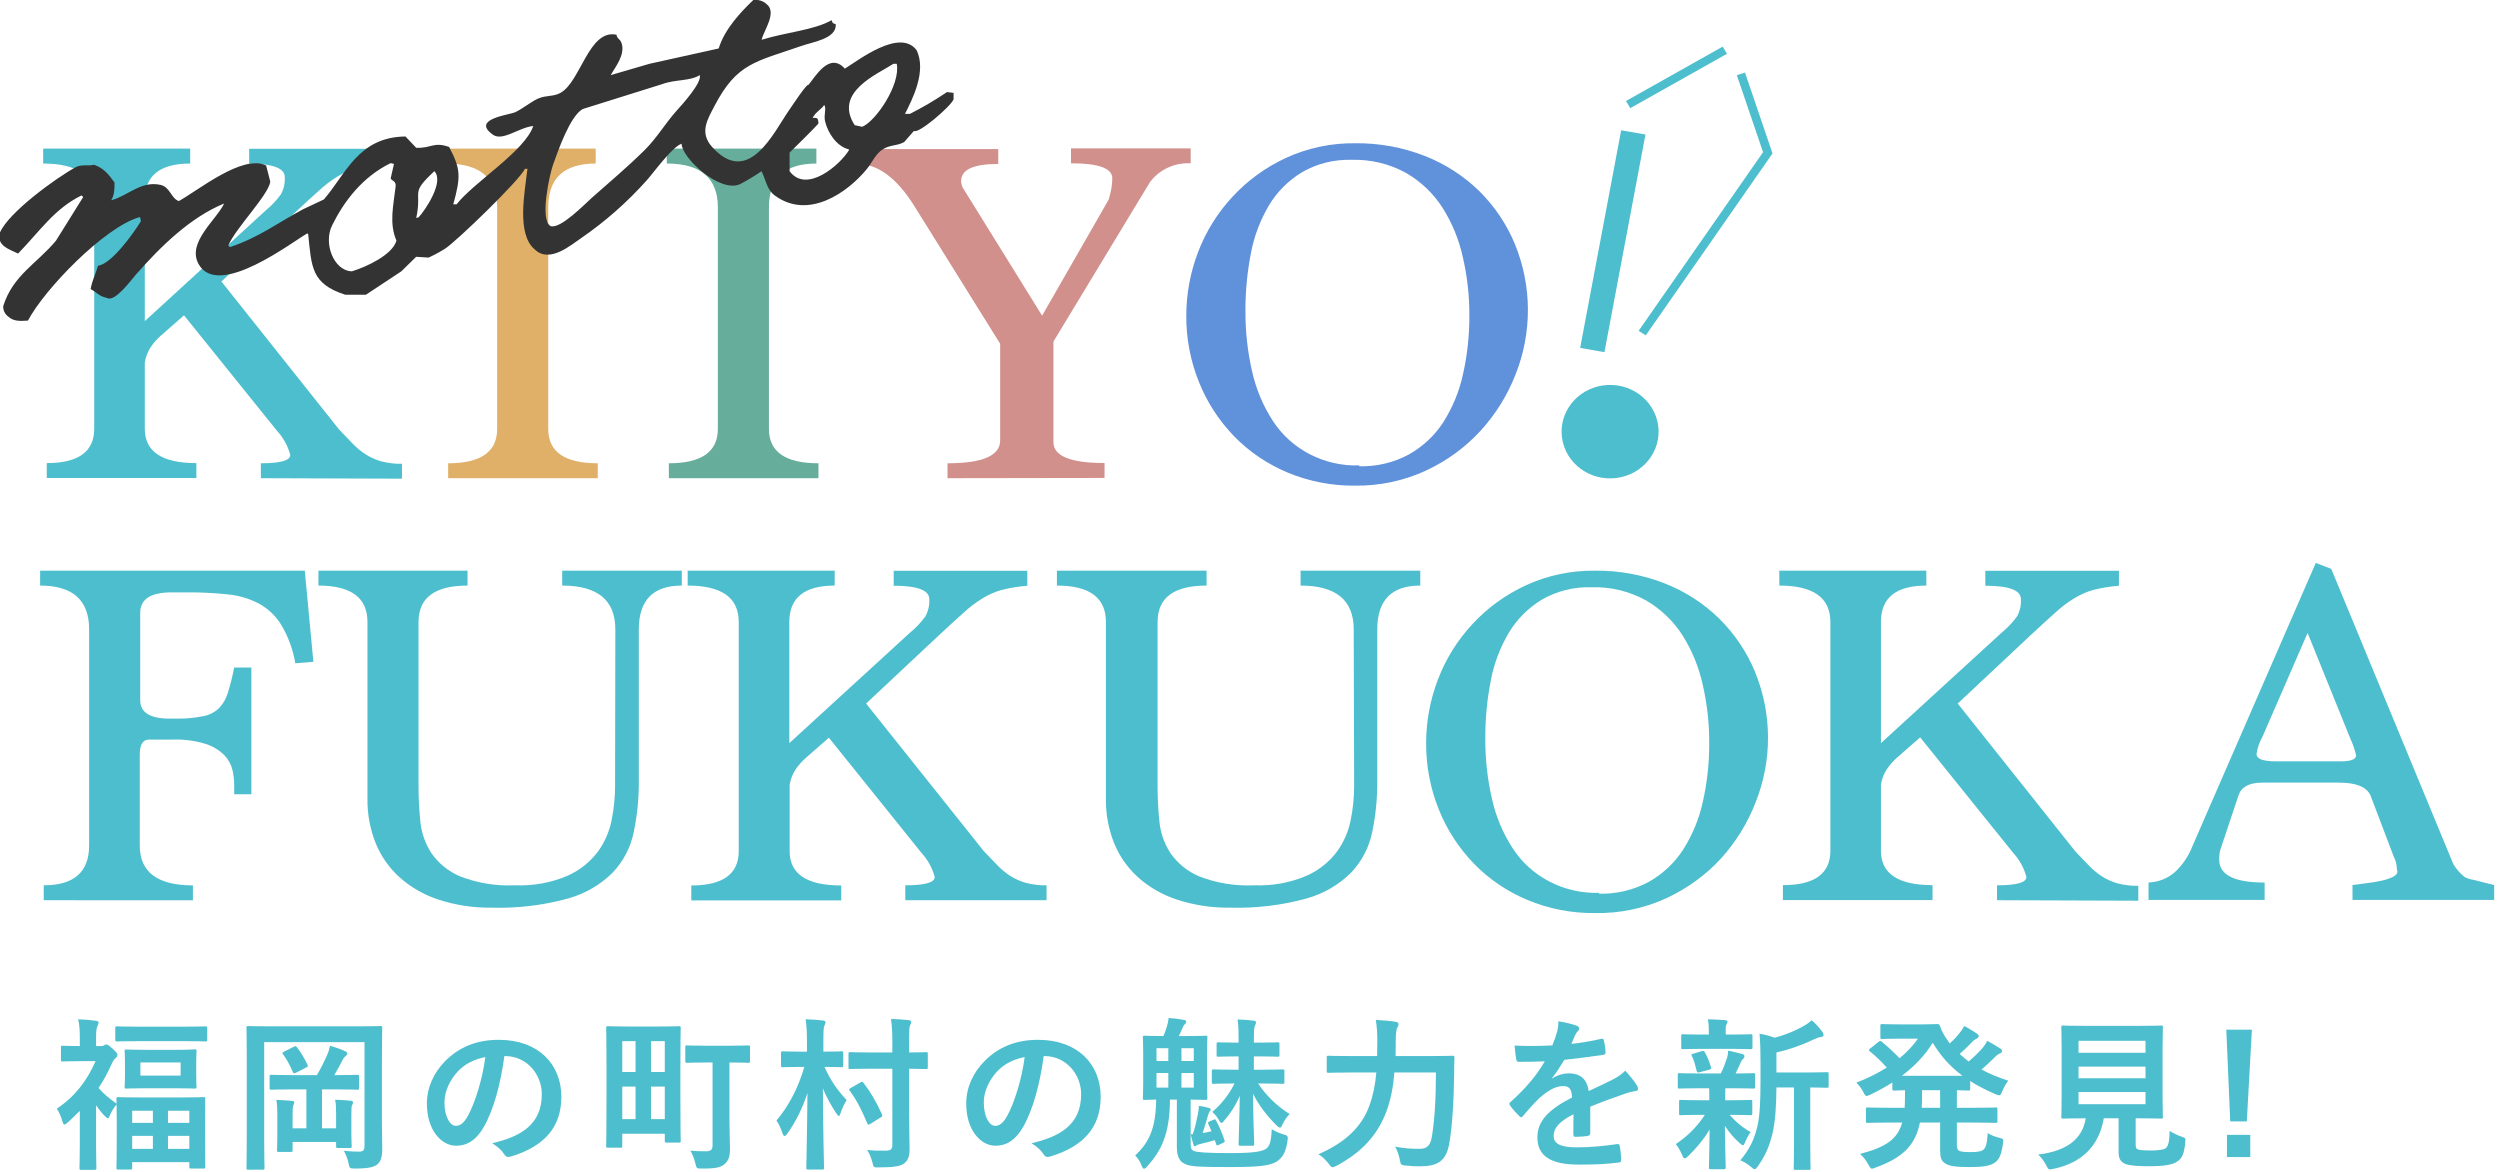 <svg width="335" height="157" viewBox="0 0 335 157" fill="none" xmlns="http://www.w3.org/2000/svg">
<path d="M34.956 64.078V62.08C37.583 62.08 38.896 61.709 38.896 60.969C38.578 59.758 37.962 58.639 37.099 57.706L24.656 42.253L21.545 44.984C21.026 45.434 20.573 45.949 20.197 46.516C19.785 47.143 19.515 47.846 19.402 48.58V57.461C19.402 60.525 21.706 62.057 26.315 62.057V64.055H6.267V62.057C10.507 62.057 12.627 60.522 12.627 57.45V26.789C12.627 23.54 10.346 21.915 5.783 21.915V19.917H25.485V21.915C21.43 21.915 19.402 23.54 19.402 26.789V43.03L35.532 28.265C36.33 27.614 37.038 26.868 37.641 26.045C38.026 25.334 38.206 24.537 38.159 23.736C38.159 22.537 36.569 21.938 33.389 21.938V19.939H51.27V21.938C50.104 22.03 48.947 22.22 47.814 22.504C46.923 22.758 46.074 23.131 45.291 23.614C44.397 24.156 43.563 24.785 42.802 25.49C41.926 26.267 40.797 27.299 39.415 28.587L29.668 37.723L45.429 57.539L47.226 59.415C47.752 59.969 48.343 60.461 48.989 60.88C49.629 61.288 50.328 61.602 51.063 61.813C51.975 62.054 52.918 62.166 53.863 62.146V64.144L34.956 64.078Z" fill="#4DBECD"/>
<path d="M60.052 64.078V62.079C64.43 62.079 66.619 60.544 66.619 57.472V27.788C66.619 23.873 64.338 21.915 59.775 21.915V19.917H79.823V21.915C75.583 21.915 73.463 23.873 73.463 27.788V57.472C73.463 60.551 75.675 62.087 80.1 62.079V64.078H60.052Z" fill="#E0B068"/>
<path d="M89.626 64.078V62.079C94.004 62.079 96.193 60.544 96.193 57.472V27.788C96.193 23.873 93.912 21.915 89.35 21.915V19.917H109.397V21.915C105.157 21.915 103.037 23.873 103.037 27.788V57.472C103.037 60.551 105.249 62.087 109.674 62.079V64.078H89.626Z" fill="#66AD9C"/>
<path d="M126.969 64.078V62.079C131.67 62.079 134.02 61.058 134.02 59.016V46.06L122.499 27.577C120.148 23.832 117.614 21.963 114.895 21.971V19.973H133.767V21.971C130.449 21.971 128.79 22.729 128.79 24.247C128.788 24.597 128.884 24.942 129.066 25.246C129.25 25.556 129.527 26 129.896 26.578L139.643 42.297L148.561 26.755C148.703 26.296 148.818 25.829 148.906 25.357C148.999 24.869 149.045 24.375 149.045 23.88C149.045 22.548 147.201 21.882 143.514 21.882V19.884H159.552V21.882C158.494 21.826 157.439 22.028 156.484 22.471C155.529 22.913 154.706 23.581 154.091 24.413L141.164 45.761V59.249C141.164 61.114 143.445 62.046 148.008 62.046V64.044L126.969 64.078Z" fill="#D1908C"/>
<path d="M181.569 65.077C178.455 65.108 175.369 64.506 172.513 63.312C169.809 62.177 167.375 60.522 165.358 58.449C163.325 56.34 161.729 53.876 160.657 51.189C159.518 48.358 158.943 45.345 158.963 42.308C158.962 39.387 159.5 36.489 160.553 33.749C161.592 31.027 163.156 28.518 165.162 26.356C167.167 24.185 169.599 22.419 172.317 21.16C175.219 19.826 178.4 19.154 181.615 19.195C184.8 19.163 187.961 19.74 190.913 20.894C193.664 21.973 196.158 23.582 198.241 25.623C200.299 27.671 201.92 30.089 203.011 32.739C205.292 38.344 205.317 44.568 203.08 50.19C202.005 52.95 200.42 55.5 198.402 57.717C196.361 59.941 193.882 61.752 191.109 63.045C188.135 64.425 184.869 65.12 181.569 65.077V65.077ZM182.122 62.479C184.44 62.542 186.733 62.002 188.758 60.914C190.633 59.867 192.214 58.396 193.367 56.629C194.63 54.653 195.53 52.482 196.028 50.212C196.62 47.602 196.91 44.936 196.893 42.264C196.904 39.651 196.614 37.044 196.028 34.493C195.517 32.139 194.594 29.887 193.298 27.832C192.08 25.93 190.41 24.336 188.424 23.181C186.209 21.954 183.685 21.344 181.131 21.416C178.788 21.343 176.472 21.921 174.46 23.081C172.633 24.193 171.114 25.717 170.036 27.521C168.853 29.523 168.035 31.704 167.616 33.971C167.124 36.493 166.881 39.054 166.89 41.62C166.871 44.371 167.172 47.115 167.789 49.801C168.308 52.134 169.243 54.361 170.554 56.385C171.774 58.277 173.489 59.827 175.528 60.877C177.567 61.928 179.857 62.442 182.168 62.368L182.122 62.479Z" fill="#6091DB"/>
<path d="M217.245 63.937C220.738 63.142 222.902 59.77 222.077 56.405C221.253 53.039 217.753 50.955 214.26 51.749C210.767 52.544 208.604 55.916 209.428 59.281C210.253 62.647 213.752 64.731 217.245 63.937Z" fill="#4DBECD"/>
<path d="M230.835 6.247L217.879 13.533L218.46 14.492L231.416 7.206L230.835 6.247Z" fill="#4DBECD"/>
<path d="M217.237 17.457L211.742 46.62L214.996 47.189L220.491 18.026L217.237 17.457Z" fill="#4DBECD"/>
<path d="M219.578 44.329L220.534 44.939L237.517 20.561L233.83 9.726L232.736 10.07L236.25 20.394L219.578 44.329Z" fill="#4DBECD"/>
<path d="M5.861 120.629V118.631C9.916 118.631 11.944 116.851 11.944 113.291V84.339C11.944 80.424 9.755 78.467 5.377 78.467V76.469H40.84L41.993 88.68L39.573 88.88C39.272 87.072 38.636 85.331 37.695 83.74C36.968 82.55 35.931 81.562 34.688 80.876C33.392 80.203 31.971 79.784 30.506 79.644C28.703 79.455 26.892 79.366 25.079 79.377H23.005C20.194 79.377 18.788 80.287 18.788 82.108V93.831C18.788 95.474 20.102 96.295 22.729 96.295H23.765C24.962 96.307 26.156 96.191 27.326 95.951C28.116 95.787 28.837 95.4 29.399 94.841C29.945 94.248 30.339 93.541 30.552 92.776C30.887 91.68 31.164 90.569 31.381 89.446H33.686V106.431H31.381V105.099C31.377 104.437 31.296 103.778 31.139 103.134C30.96 102.412 30.591 101.747 30.068 101.202C29.385 100.522 28.544 100.008 27.614 99.703C26.176 99.252 24.666 99.049 23.155 99.104H19.975C19.145 99.104 18.73 99.77 18.73 101.102V113.313C18.73 116.866 21.104 118.642 25.851 118.642V120.64L5.861 120.629Z" fill="#4DBECD"/>
<path d="M82.456 84.339C82.456 80.424 80.083 78.467 75.336 78.467V76.469H91.362V78.467C87.522 78.467 85.601 80.424 85.601 84.339V104.621C85.622 106.951 85.39 109.276 84.91 111.559C84.496 113.557 83.529 115.41 82.11 116.921C80.465 118.561 78.404 119.759 76.131 120.396C72.784 121.316 69.309 121.732 65.83 121.628C63.397 121.658 60.976 121.283 58.675 120.518C56.746 119.88 54.978 118.855 53.491 117.51C52.088 116.226 51.001 114.655 50.311 112.914C49.584 111.059 49.22 109.09 49.239 107.108V83.34C49.239 80.091 47.05 78.467 42.672 78.467V76.469H62.65V78.467C58.272 78.467 56.083 80.091 56.083 83.34V105.42C56.083 106.93 56.164 108.484 56.325 110.061C56.465 111.575 56.974 113.036 57.811 114.324C58.758 115.69 60.089 116.768 61.648 117.432C63.983 118.339 66.495 118.748 69.01 118.631C71.445 118.731 73.87 118.287 76.096 117.332C77.708 116.6 79.1 115.484 80.14 114.091C81.058 112.811 81.683 111.358 81.972 109.828C82.263 108.364 82.413 106.877 82.421 105.387L82.456 84.339Z" fill="#4DBECD"/>
<path d="M121.31 120.629V118.631C123.937 118.631 125.25 118.261 125.25 117.521C124.932 116.309 124.315 115.19 123.453 114.257L111.067 98.849L107.956 101.579C107.441 102.033 106.988 102.548 106.608 103.111C106.197 103.739 105.926 104.442 105.813 105.176V114.057C105.813 117.121 108.117 118.653 112.726 118.653V120.651H92.632V118.653C96.872 118.653 98.992 117.117 98.992 114.046V83.34C98.992 80.091 96.711 78.467 92.148 78.467V76.469H111.85V78.467C107.795 78.467 105.767 80.091 105.767 83.34V99.581L121.897 84.817C122.695 84.166 123.403 83.42 124.006 82.596C124.392 81.886 124.571 81.088 124.524 80.287C124.524 79.088 122.934 78.489 119.754 78.489V76.491H137.659V78.489C136.492 78.582 135.335 78.771 134.202 79.055C133.311 79.309 132.462 79.683 131.679 80.165C130.788 80.711 129.954 81.339 129.19 82.041C128.315 82.818 127.186 83.851 125.803 85.138L116.056 94.275L131.806 114.024L133.603 115.9C134.128 116.454 134.72 116.946 135.366 117.365C136.006 117.773 136.705 118.087 137.44 118.298C138.351 118.539 139.295 118.651 140.24 118.631V120.629H121.31Z" fill="#4DBECD"/>
<path d="M181.398 84.339C181.398 80.424 179.024 78.467 174.277 78.467V76.469H190.315V78.467C186.475 78.467 184.554 80.424 184.554 84.339V104.621C184.575 106.951 184.343 109.276 183.863 111.559C183.449 113.557 182.482 115.41 181.063 116.921C179.418 118.561 177.357 119.759 175.084 120.396C171.737 121.316 168.262 121.732 164.783 121.628C162.35 121.658 159.929 121.283 157.628 120.518C155.699 119.88 153.932 118.855 152.444 117.51C151.041 116.226 149.954 114.655 149.264 112.914C148.537 111.059 148.173 109.09 148.192 107.108V83.34C148.192 80.091 146.003 78.467 141.625 78.467V76.469H161.684V78.467C157.306 78.467 155.117 80.091 155.117 83.34V105.42C155.117 106.93 155.197 108.484 155.359 110.061C155.498 111.575 156.008 113.036 156.845 114.324C157.792 115.69 159.122 116.768 160.682 117.432C163.017 118.339 165.529 118.748 168.044 118.631C170.478 118.731 172.904 118.287 175.13 117.332C176.742 116.6 178.133 115.484 179.174 114.091C180.092 112.811 180.716 111.358 181.006 109.828C181.296 108.364 181.447 106.877 181.455 105.387L181.398 84.339Z" fill="#4DBECD"/>
<path d="M213.709 122.352C210.596 122.383 207.51 121.781 204.653 120.587C201.95 119.452 199.515 117.797 197.498 115.724C195.465 113.615 193.869 111.151 192.798 108.464C191.659 105.633 191.084 102.62 191.104 99.583C191.102 96.662 191.641 93.763 192.694 91.024C193.733 88.302 195.297 85.793 197.303 83.631C199.308 81.46 201.739 79.694 204.458 78.435C207.359 77.101 210.541 76.429 213.755 76.47C216.941 76.438 220.101 77.015 223.053 78.169C225.805 79.248 228.298 80.857 230.381 82.898C232.457 84.956 234.09 87.389 235.186 90.058C237.467 95.663 237.492 101.888 235.255 107.509C234.197 110.253 232.636 112.791 230.646 115.003C228.606 117.227 226.126 119.038 223.353 120.331C220.347 121.722 217.044 122.414 213.709 122.352V122.352ZM214.262 119.754C216.58 119.817 218.873 119.277 220.899 118.189C222.773 117.142 224.355 115.671 225.507 113.904C226.77 111.928 227.67 109.757 228.169 107.487C228.761 104.877 229.051 102.211 229.033 99.539C229.045 96.925 228.755 94.319 228.169 91.768C227.658 89.414 226.735 87.162 225.438 85.107C224.221 83.205 222.55 81.61 220.565 80.456C218.35 79.229 215.825 78.618 213.272 78.691C210.928 78.618 208.613 79.196 206.601 80.356C204.773 81.468 203.255 82.992 202.176 84.796C200.994 86.797 200.176 88.979 199.757 91.246C199.265 93.768 199.022 96.329 199.031 98.895C199.011 101.646 199.313 104.39 199.93 107.076C200.448 109.409 201.384 111.636 202.695 113.659C203.914 115.552 205.63 117.102 207.669 118.152C209.708 119.202 211.998 119.717 214.309 119.643L214.262 119.754Z" fill="#4DBECD"/>
<path d="M267.6 120.629V118.631C270.227 118.631 271.541 118.261 271.541 117.521C271.223 116.309 270.606 115.19 269.743 114.257L257.3 98.804L254.189 101.535C253.674 101.988 253.221 102.503 252.841 103.067C252.43 103.694 252.159 104.398 252.046 105.132V114.013C252.046 117.077 254.351 118.609 258.959 118.609V120.607H238.912V118.609C243.152 118.609 245.272 117.073 245.272 114.002V83.34C245.272 80.091 242.99 78.467 238.428 78.467V76.469H258.13V78.467C254.074 78.467 252.046 80.091 252.046 83.34V99.581L268.177 84.817C268.974 84.166 269.683 83.42 270.285 82.596C270.671 81.886 270.85 81.088 270.803 80.287C270.803 79.088 269.213 78.489 266.033 78.489V76.491H283.938V78.489C282.771 78.582 281.615 78.771 280.482 79.055C279.591 79.309 278.741 79.683 277.958 80.165C277.067 80.711 276.234 81.339 275.47 82.041C274.594 82.818 273.465 83.851 272.082 85.138L262.335 94.275L278.097 114.09L279.894 115.967C280.419 116.521 281.011 117.013 281.657 117.432C282.297 117.84 282.996 118.154 283.731 118.364C284.642 118.605 285.585 118.718 286.531 118.698V120.696L267.6 120.629Z" fill="#4DBECD"/>
<path d="M315.234 120.593V118.594L317.273 118.328C317.924 118.25 318.57 118.139 319.208 117.995C319.712 117.887 320.2 117.719 320.66 117.495C321.052 117.296 321.248 117.063 321.248 116.796C321.191 116.544 321.157 116.288 321.144 116.03C321.093 115.601 320.964 115.184 320.764 114.798L317.653 106.605C317.146 105.451 315.741 104.873 313.436 104.873H303.136C301.385 104.873 300.325 105.451 299.956 106.594L297.652 113.488C297.442 114.038 297.349 114.623 297.375 115.209C297.375 117.244 299.403 118.261 303.458 118.261V120.593H287.904V118.261C289.18 118.208 290.399 117.739 291.361 116.929C292.418 115.968 293.234 114.788 293.746 113.477L310.314 75.433L312.388 76.232L328.748 115.797C329.144 116.457 329.659 117.043 330.269 117.529C330.629 117.712 331.019 117.836 331.421 117.895C332.09 118.051 333.023 118.284 334.221 118.594V120.593H315.234ZM309.219 84.814L303.136 98.801C302.747 99.492 302.489 100.243 302.375 101.021C302.375 101.687 303.228 102.02 304.933 102.02H313.644C315.026 102.02 315.717 101.754 315.717 101.221C315.546 100.457 315.291 99.713 314.957 99.001L309.219 84.814Z" fill="#4DBECD"/>
<g clip-path="url(#clip0_4285_8932)">
<path fill-rule="evenodd" clip-rule="evenodd" d="M126.901 12.336C125.309 13.412 123.649 14.387 121.931 15.258H121.268C122.235 13.343 124.206 9.545 122.815 6.71C120.55 3.745 114.995 8.106 113.206 9.199C111.157 6.899 109.241 10.281 108.346 11.363C108.114 11.168 106.225 14.068 105.695 14.825C103.663 17.763 100.3 25.104 95.424 19.694C93.69 17.763 94.789 16.021 95.755 14.176C98.754 8.425 101.277 8.284 107.352 6.169C108.837 5.628 112.129 5.211 111.991 3.247C111.543 3.074 111.599 3.172 111.439 2.706C109.075 4.043 105.292 4.329 102.161 5.303H102.051C102.409 3.994 104.149 1.635 102.713 0.542C102.478 0.329 102.198 0.169 101.892 0.076C101.586 -0.018 101.263 -0.043 100.946 0.001C99.345 1.522 97.08 3.902 96.307 6.494L87.03 8.549L81.839 10.064C82.391 9.042 83.849 7.332 83.275 5.736C83.07 5.195 82.678 5.195 82.612 4.654C78.901 3.859 77.808 10.968 75.102 12.445C74.13 12.986 73.229 12.726 72.12 13.202C71.225 13.581 69.993 14.603 69.027 15.041C68.226 15.404 63.218 15.934 65.934 17.963C67.238 19.083 69.441 17.097 71.457 16.881C70.352 20.235 63.449 24.455 61.185 27.377H60.738C61.787 23.589 61.71 22.616 60.186 19.694C58.093 18.948 57.767 19.905 55.768 19.802L54.332 18.288C47.981 18.369 46.352 23.335 43.398 26.727L40.637 28.026C37.323 29.789 34.722 31.813 30.807 33.111C30.735 33.035 30.658 32.965 30.586 32.895C31.624 30.503 35.959 26.154 36.219 24.347C36.036 23.622 35.849 22.902 35.666 22.183C32.546 20.592 26.532 25.537 23.959 26.944C22.932 26.592 22.794 25.072 21.529 24.78C18.917 24.168 17.111 26.267 14.902 26.835C15.3 26.148 15.355 25.559 15.344 24.455C14.516 23.297 13.87 22.513 12.583 22.075C12.031 22.275 10.926 21.983 10.153 22.399C7.48 23.86 1.13 28.48 -0.008 31.163V32.246C0.307 33.176 1.588 33.555 2.422 33.977C5.327 31.001 7.265 27.982 10.926 26.186L11.147 26.403L7.503 32.246C4.946 35.329 1.754 36.849 0.434 41.01C0.416 41.28 0.467 41.55 0.583 41.796C0.699 42.041 0.875 42.255 1.097 42.416C1.809 43.082 2.709 43.028 3.747 42.958C5.995 38.711 13.986 30.466 18.658 29.108H18.768C18.807 29.286 18.84 29.465 18.879 29.649C17.879 31.272 14.93 35.41 13.135 35.6C12.837 36.682 12.373 37.477 12.141 38.738C12.97 39.154 13.191 39.684 14.35 39.928C15.389 40.539 17.559 37.531 18.216 36.79C21.529 33.035 25.434 29.173 30.034 27.268C29.007 29.481 25.008 32.478 26.61 35.383C29.238 40.144 39.339 32.273 41.189 31.272L41.299 31.38C41.752 35.784 41.702 38.029 46.269 39.495H49.031L53.78 36.357L55.768 34.41L57.425 34.518C58.188 34.172 58.926 33.774 59.633 33.328C61.174 32.343 69.701 24.082 70.347 22.616H70.678C70.325 25.732 69.171 31.391 71.672 33.436C73.66 35.356 76.582 32.76 77.857 31.921C81.112 29.682 84.078 27.066 86.693 24.13C87.654 23.048 90.078 19.672 91.332 19.261C91.381 21.214 96.506 25.91 99.173 24.671C100.166 24.153 101.125 23.575 102.045 22.94C102.675 24.217 102.741 25.391 103.812 26.186C108.313 29.524 113.598 25.797 116.182 22.616C116.873 21.761 117.342 20.603 118.281 20.019C119.335 19.359 120.092 19.602 121.152 19.045L122.478 17.53C122.991 18.033 127.398 14.284 127.779 13.31V12.445L126.901 12.336ZM47.158 36.357C44.734 36.303 43.293 32.603 44.508 30.19C46.115 26.944 48.578 23.698 52.349 21.858L52.791 21.966C52.642 22.616 52.499 23.265 52.349 23.914C52.51 24.26 53.1 24.212 53.012 24.996C52.714 27.582 52.123 29.919 53.123 32.246C52.598 34.134 49.141 35.751 47.158 36.357V36.357ZM56.105 29.108L55.773 29.216C56.613 25.342 54.857 26.067 58.203 22.94C59.578 24.336 56.955 28.204 56.105 29.108V29.108ZM90.674 14.825C89.145 16.529 87.996 18.526 86.367 20.127C83.871 22.583 81.789 24.293 79.299 26.511C78.299 27.398 75.107 30.72 73.776 30.298C72.274 29.448 73.677 23.265 74.108 22.075C74.82 20.095 76.377 15.582 78.084 14.609L88.797 11.254C90.415 10.638 92.486 10.886 93.767 10.064C94.098 11.076 91.326 14.1 90.674 14.825ZM113.758 20.127C112.576 22.08 108.075 26.008 105.806 22.94V20.451C105.806 20.451 109.296 17.027 109.671 16.556C109.633 15.729 109.5 15.793 108.898 15.799C109.274 15.014 110.003 14.717 110.445 14.068C110.776 14.495 110.362 15.388 110.555 16.232C110.919 17.811 112.118 19.629 113.758 20.019V20.127ZM115.525 16.989L114.531 16.773C111.659 12.358 117.541 9.967 119.722 8.549H120.164C120.705 11.357 117.303 16.307 115.525 16.989Z" fill="#333333"/>
</g>
<path d="M12.873 140.172V139.182C12.873 138.06 12.939 137.73 13.071 137.466C13.137 137.312 13.203 137.202 13.203 137.004C13.203 136.894 13.071 136.806 12.851 136.784C12.081 136.674 11.289 136.608 10.475 136.586C10.673 137.466 10.695 138.104 10.695 139.27V140.172C9.089 140.172 8.561 140.128 8.407 140.128C8.187 140.128 8.165 140.15 8.165 140.37V141.998C8.165 142.218 8.187 142.24 8.407 142.24C8.539 142.24 9.067 142.196 10.673 142.196H12.807C11.641 144.858 9.991 146.992 7.615 148.554C7.967 149.104 8.187 149.632 8.385 150.336C8.451 150.556 8.517 150.688 8.627 150.688C8.737 150.688 8.891 150.578 9.111 150.38C9.661 149.874 10.189 149.368 10.695 148.862V153.262C10.695 154.89 10.651 156.386 10.651 156.518C10.651 156.738 10.673 156.76 10.915 156.76H12.653C12.895 156.76 12.917 156.738 12.917 156.518C12.917 156.408 12.873 154.89 12.873 153.262V148.114C13.225 148.62 13.599 149.104 13.973 149.478C14.215 149.72 14.369 149.852 14.457 149.852C14.545 149.852 14.589 149.764 14.655 149.61C14.919 148.95 15.315 148.312 15.623 148.004C15.623 148.466 15.645 149.126 15.645 150.182V152.25C15.645 155.704 15.601 156.342 15.601 156.474C15.601 156.694 15.623 156.716 15.843 156.716H17.449C17.691 156.716 17.713 156.694 17.713 156.474V155.726H25.369V156.364C25.369 156.562 25.391 156.584 25.611 156.584H27.283C27.503 156.584 27.503 156.562 27.503 156.364C27.503 156.232 27.481 155.594 27.481 152.206V149.852C27.481 148.048 27.503 147.388 27.503 147.256C27.503 147.036 27.503 147.014 27.283 147.014C27.129 147.014 26.403 147.058 24.357 147.058H18.769C16.679 147.058 15.975 147.014 15.843 147.014C15.623 147.014 15.601 147.036 15.601 147.256C15.601 147.322 15.601 147.52 15.623 147.894C14.611 147.168 13.885 146.574 13.203 145.782C13.863 144.814 14.435 143.758 14.941 142.614C15.139 142.152 15.315 141.932 15.469 141.8C15.667 141.646 15.733 141.536 15.733 141.316C15.733 141.162 15.623 141.03 15.139 140.568C14.611 140.084 14.391 139.952 14.215 139.952C14.105 139.952 14.017 140.04 13.951 140.084C13.841 140.15 13.753 140.172 13.533 140.172H12.873ZM22.509 153.944V152.206H25.369V153.944H22.509ZM17.713 153.944V152.206H20.485V153.944H17.713ZM25.369 148.84V150.468H22.509V148.84H25.369ZM17.713 148.84H20.485V150.468H17.713V148.84ZM19.583 140.678C17.735 140.678 17.097 140.634 16.943 140.634C16.723 140.634 16.701 140.656 16.701 140.876C16.701 141.03 16.745 141.36 16.745 142.328V144.198C16.745 145.144 16.701 145.496 16.701 145.628C16.701 145.848 16.723 145.87 16.943 145.87C17.097 145.87 17.735 145.826 19.583 145.826H23.455C25.325 145.826 25.941 145.87 26.095 145.87C26.315 145.87 26.337 145.848 26.337 145.628C26.337 145.518 26.293 145.144 26.293 144.176V142.306C26.293 141.338 26.337 140.986 26.337 140.854C26.337 140.634 26.315 140.612 26.095 140.612C25.941 140.612 25.325 140.678 23.455 140.678H19.583ZM24.203 144.132H18.813V142.372H24.203V144.132ZM24.599 139.512C26.689 139.512 27.393 139.556 27.503 139.556C27.745 139.556 27.767 139.534 27.767 139.314V137.774C27.767 137.554 27.745 137.532 27.503 137.532C27.393 137.532 26.689 137.576 24.599 137.576H18.637C16.547 137.576 15.843 137.532 15.711 137.532C15.469 137.532 15.447 137.554 15.447 137.774V139.314C15.447 139.534 15.469 139.556 15.711 139.556C15.843 139.556 16.547 139.512 18.637 139.512H24.599Z" fill="#4DBECD"/>
<path d="M51.175 142.46C51.175 139.468 51.219 137.884 51.219 137.752C51.219 137.51 51.197 137.488 50.977 137.488C50.823 137.488 50.097 137.532 48.029 137.532H36.215C34.147 137.532 33.421 137.488 33.267 137.488C33.047 137.488 33.025 137.51 33.025 137.752C33.025 137.884 33.069 139.402 33.069 142.394V151.898C33.069 154.868 33.025 156.342 33.025 156.496C33.025 156.716 33.047 156.738 33.267 156.738H35.181C35.423 156.738 35.445 156.716 35.445 156.496C35.445 156.364 35.401 155.066 35.401 152.492V139.644H48.843V153.548C48.843 154.098 48.689 154.318 48.139 154.318C47.589 154.318 46.885 154.296 46.071 154.208C46.335 154.648 46.599 155.308 46.709 155.902C46.841 156.562 46.885 156.584 47.545 156.584C49.503 156.584 50.141 156.364 50.581 156.012C51.043 155.594 51.197 155 51.219 154.186C51.241 153.438 51.175 152.294 51.175 150.38V142.46ZM41.055 145.98V151.194H39.207V149.478C39.207 148.554 39.229 148.29 39.295 148.136C39.361 147.982 39.427 147.872 39.427 147.718C39.427 147.608 39.339 147.542 39.119 147.52C38.547 147.454 37.711 147.41 37.029 147.388C37.139 148.004 37.161 148.444 37.161 149.456V152.25C37.161 153.438 37.117 153.966 37.117 154.098C37.117 154.34 37.139 154.362 37.359 154.362H38.943C39.185 154.362 39.207 154.34 39.207 154.098V153.02H45.037V153.592C45.037 153.812 45.059 153.834 45.301 153.834H46.885C47.105 153.834 47.127 153.812 47.127 153.592C47.127 153.46 47.083 152.91 47.083 151.876V149.478C47.083 148.422 47.105 148.202 47.193 148.07C47.259 147.96 47.303 147.85 47.303 147.718C47.303 147.586 47.193 147.52 47.017 147.498C46.445 147.432 45.609 147.388 44.905 147.366C45.037 148.004 45.037 148.51 45.037 149.434V151.194H43.145V145.98H45.103C47.039 145.98 47.721 146.024 47.853 146.024C48.095 146.024 48.117 146.002 48.117 145.782V144.286C48.117 144.044 48.095 144.022 47.853 144.022C47.721 144.022 47.039 144.066 45.103 144.066H44.795C45.213 143.384 45.631 142.57 45.917 142.02C46.049 141.756 46.159 141.646 46.313 141.514C46.445 141.404 46.533 141.338 46.533 141.162C46.533 141.03 46.423 140.942 46.225 140.854C45.675 140.59 44.927 140.326 44.223 140.128C44.113 140.656 44.003 141.008 43.849 141.338C43.497 142.152 43.013 143.142 42.463 144.066H39.141C37.183 144.066 36.501 144.022 36.369 144.022C36.149 144.022 36.127 144.044 36.127 144.286V145.782C36.127 146.002 36.149 146.024 36.369 146.024C36.501 146.024 37.183 145.98 39.141 145.98H41.055ZM38.107 140.898C37.821 141.052 37.777 141.074 37.931 141.272C38.415 141.932 38.877 142.79 39.229 143.626C39.317 143.846 39.383 143.868 39.691 143.736L40.967 143.076C41.253 142.922 41.319 142.9 41.209 142.68C40.791 141.8 40.329 141.03 39.801 140.348C39.647 140.15 39.603 140.15 39.339 140.282L38.107 140.898Z" fill="#4DBECD"/>
<path d="M67.675 141.514C70.623 141.514 72.603 144 72.603 146.618C72.603 150.776 69.677 152.316 65.959 153.196C66.795 153.702 67.257 154.208 67.499 154.582C67.785 155.022 67.983 155.11 68.445 154.978C72.911 153.636 75.221 151.062 75.221 146.97C75.221 142.592 72.119 139.336 66.839 139.336C63.869 139.336 61.537 140.304 59.689 142.152C58.105 143.736 57.203 145.76 57.203 147.872C57.203 151.458 59.161 153.526 61.097 153.526C62.747 153.526 63.891 152.646 64.837 150.996C66.157 148.686 67.081 145.254 67.587 141.514H67.675ZM65.035 141.646C64.661 144.572 63.671 147.74 62.703 149.522C62.109 150.578 61.625 150.864 61.053 150.864C60.371 150.864 59.557 149.742 59.557 147.718C59.557 146.31 60.217 144.836 61.273 143.648C62.263 142.57 63.495 141.954 65.035 141.646Z" fill="#4DBECD"/>
<path d="M95.483 142.372V153.416C95.483 154.098 95.263 154.274 94.493 154.274C93.833 154.274 93.129 154.252 92.513 154.186C92.755 154.604 93.019 155.198 93.173 155.88C93.349 156.584 93.349 156.584 93.987 156.584C95.923 156.606 96.561 156.43 97.067 156.012C97.661 155.506 97.837 154.912 97.815 153.812C97.815 152.844 97.749 151.634 97.749 150.314V142.372C99.465 142.372 100.103 142.416 100.235 142.416C100.477 142.416 100.499 142.394 100.499 142.152V140.326C100.499 140.106 100.477 140.084 100.235 140.084C100.103 140.084 99.443 140.128 97.529 140.128H94.801C92.887 140.128 92.227 140.084 92.095 140.084C91.853 140.084 91.831 140.106 91.831 140.326V142.152C91.831 142.394 91.853 142.416 92.095 142.416C92.227 142.416 92.887 142.372 94.801 142.372H95.483ZM91.171 142.922C91.171 139.006 91.215 137.884 91.215 137.752C91.215 137.532 91.193 137.51 90.973 137.51C90.819 137.51 90.181 137.554 88.289 137.554H84.153C82.261 137.554 81.623 137.51 81.469 137.51C81.249 137.51 81.227 137.532 81.227 137.752C81.227 137.884 81.271 139.006 81.271 142.922V146.838C81.271 152.36 81.227 153.394 81.227 153.548C81.227 153.768 81.249 153.79 81.469 153.79H83.163C83.361 153.79 83.383 153.768 83.383 153.548V151.92H89.081V152.866C89.081 153.086 89.103 153.108 89.323 153.108H90.973C91.193 153.108 91.215 153.086 91.215 152.866C91.215 152.734 91.171 151.744 91.171 146.486V142.922ZM87.233 149.962V145.606H89.081V149.962H87.233ZM83.383 149.962V145.606H85.165V149.962H83.383ZM89.081 139.512V143.648H87.233V139.512H89.081ZM83.383 139.512H85.165V143.648H83.383V139.512Z" fill="#4DBECD"/>
<path d="M110.179 156.716C110.399 156.716 110.421 156.694 110.421 156.474C110.421 156.012 110.289 151.656 110.267 145.848C110.729 146.97 111.345 148.114 112.071 149.192C112.225 149.412 112.335 149.544 112.401 149.544C112.489 149.544 112.555 149.412 112.643 149.148C112.841 148.532 113.149 147.85 113.457 147.41C112.225 146.112 111.257 144.726 110.487 142.966C112.071 142.966 112.621 143.01 112.753 143.01C112.973 143.01 112.995 142.988 112.995 142.768V141.14C112.995 140.898 112.973 140.876 112.753 140.876C112.621 140.876 112.071 140.92 110.377 140.92H110.333V139.666C110.333 138.17 110.355 137.708 110.465 137.444C110.531 137.29 110.619 137.158 110.619 136.96C110.619 136.85 110.487 136.762 110.245 136.74C109.475 136.652 108.771 136.608 107.957 136.586C108.089 137.598 108.133 138.28 108.133 139.71V140.92H107.275C105.581 140.92 105.031 140.876 104.899 140.876C104.679 140.876 104.657 140.898 104.657 141.14V142.768C104.657 142.988 104.679 143.01 104.899 143.01C105.031 143.01 105.581 142.966 107.275 142.966H107.781C106.945 145.826 105.691 148.202 104.041 150.16C104.305 150.49 104.613 151.15 104.855 151.854C104.943 152.096 105.031 152.228 105.141 152.228C105.229 152.228 105.339 152.118 105.493 151.92C106.725 150.204 107.605 148.29 108.199 146.464C108.155 151.678 108.045 156.034 108.045 156.474C108.045 156.694 108.067 156.716 108.287 156.716H110.179ZM119.573 143.208V153.46C119.573 153.988 119.331 154.186 118.715 154.186C117.879 154.208 116.999 154.186 116.185 154.098C116.493 154.494 116.713 155.088 116.911 155.792C117.065 156.452 117.087 156.452 117.747 156.43C119.595 156.43 120.651 156.298 121.157 155.902C121.729 155.44 121.883 154.868 121.883 153.9C121.883 152.668 121.817 150.93 121.817 149.39V143.208C123.357 143.23 123.951 143.252 124.061 143.252C124.303 143.252 124.325 143.23 124.325 143.01V141.206C124.325 141.008 124.303 140.986 124.061 140.986C123.951 140.986 123.357 141.03 121.817 141.03V139.622C121.817 138.126 121.839 137.664 121.949 137.4C122.015 137.246 122.103 137.114 122.103 136.938C122.103 136.828 121.971 136.718 121.751 136.696C120.981 136.608 120.189 136.564 119.397 136.542C119.529 137.554 119.573 138.258 119.573 139.666V141.03H116.691C114.733 141.03 114.073 140.986 113.941 140.986C113.721 140.986 113.699 141.008 113.699 141.206V143.01C113.699 143.23 113.721 143.252 113.941 143.252C114.073 143.252 114.733 143.208 116.691 143.208H119.573ZM114.051 145.76C113.765 145.914 113.721 145.958 113.853 146.134C114.777 147.388 115.503 148.796 116.207 150.512C116.273 150.644 116.295 150.71 116.383 150.71C116.427 150.71 116.493 150.666 116.625 150.6L117.967 149.764C118.253 149.588 118.297 149.566 118.187 149.324C117.461 147.718 116.691 146.376 115.723 145.122C115.569 144.924 115.525 144.902 115.283 145.056L114.051 145.76Z" fill="#4DBECD"/>
<path d="M139.945 141.514C142.893 141.514 144.873 144 144.873 146.618C144.873 150.776 141.947 152.316 138.229 153.196C139.065 153.702 139.527 154.208 139.769 154.582C140.055 155.022 140.253 155.11 140.715 154.978C145.181 153.636 147.491 151.062 147.491 146.97C147.491 142.592 144.389 139.336 139.109 139.336C136.139 139.336 133.807 140.304 131.959 142.152C130.375 143.736 129.473 145.76 129.473 147.872C129.473 151.458 131.431 153.526 133.367 153.526C135.017 153.526 136.161 152.646 137.107 150.996C138.427 148.686 139.351 145.254 139.857 141.514H139.945ZM137.305 141.646C136.931 144.572 135.941 147.74 134.973 149.522C134.379 150.578 133.895 150.864 133.323 150.864C132.641 150.864 131.827 149.742 131.827 147.718C131.827 146.31 132.487 144.836 133.543 143.648C134.533 142.57 135.765 141.954 137.305 141.646Z" fill="#4DBECD"/>
<path d="M159.547 147.344C160.889 147.366 161.395 147.388 161.549 147.388C161.769 147.388 161.791 147.366 161.791 147.146C161.791 147.014 161.747 146.398 161.747 144.99V141.184C161.747 139.776 161.791 139.16 161.791 139.028C161.791 138.808 161.769 138.786 161.549 138.786C161.395 138.786 160.823 138.83 159.107 138.83H157.963C158.139 138.5 158.271 138.148 158.469 137.73C158.535 137.532 158.645 137.356 158.777 137.224C158.865 137.158 158.953 137.07 158.953 136.894C158.953 136.762 158.865 136.718 158.667 136.674C158.007 136.542 157.347 136.454 156.599 136.41C156.555 136.85 156.467 137.246 156.335 137.642C156.203 138.06 156.093 138.412 155.895 138.83H155.851C154.135 138.83 153.519 138.786 153.387 138.786C153.167 138.786 153.145 138.808 153.145 139.028C153.145 139.16 153.189 139.776 153.189 141.184V144.99C153.189 146.398 153.145 146.992 153.145 147.146C153.145 147.366 153.167 147.388 153.387 147.388C153.497 147.388 153.893 147.366 154.927 147.344C154.883 151.7 153.673 153.328 152.111 154.846C152.419 155.11 152.793 155.638 153.013 156.276C153.101 156.496 153.189 156.606 153.299 156.606C153.431 156.606 153.563 156.496 153.761 156.254C155.609 154.186 156.753 151.964 156.775 147.344H157.699V153.702C157.699 155.066 158.117 155.726 158.887 156.012C159.635 156.342 160.911 156.386 164.827 156.386C168.589 156.386 170.283 156.232 171.185 155.572C171.933 155.044 172.329 154.274 172.527 152.844C172.615 152.272 172.571 152.162 171.977 152.008C171.427 151.854 170.789 151.546 170.415 151.304C170.349 152.646 170.239 153.438 169.733 153.878C169.161 154.34 167.841 154.516 164.783 154.516C161.615 154.516 160.493 154.406 160.053 154.252C159.701 154.142 159.547 153.988 159.547 153.218V147.344ZM159.965 145.738H158.315V143.78H159.965V145.738ZM154.971 145.738V143.78H156.555V145.738H154.971ZM159.965 140.458V142.174H158.315V140.458H159.965ZM154.971 142.174V140.458H156.555V142.174H154.971ZM165.971 139.71H165.619C163.947 139.71 163.419 139.666 163.287 139.666C163.045 139.666 163.023 139.688 163.023 139.93V141.36C163.023 141.58 163.045 141.602 163.287 141.602C163.419 141.602 163.947 141.558 165.619 141.558H165.971V143.34H165.245C163.397 143.34 162.759 143.296 162.627 143.296C162.407 143.296 162.385 143.318 162.385 143.538V144.99C162.385 145.21 162.407 145.232 162.627 145.232C162.759 145.232 163.397 145.188 165.245 145.188H165.421C164.673 146.706 163.617 148.004 162.451 148.994C162.847 149.368 163.133 149.698 163.375 150.16C163.463 150.358 163.573 150.468 163.661 150.468C163.771 150.468 163.903 150.358 164.057 150.138C164.871 149.214 165.619 148.07 166.125 146.838C166.103 149.632 165.971 152.536 165.971 153.284C165.971 153.504 165.993 153.526 166.213 153.526H167.841C168.039 153.526 168.061 153.504 168.061 153.284C168.061 152.58 167.907 149.456 167.907 146.574C168.677 148.092 169.711 149.456 171.031 150.776C171.251 150.996 171.405 151.106 171.515 151.106C171.647 151.106 171.735 150.952 171.889 150.6C172.131 150.094 172.483 149.61 172.813 149.28C171.053 148.18 169.645 146.772 168.589 145.188H169.227C171.097 145.188 171.735 145.232 171.867 145.232C172.087 145.232 172.109 145.21 172.109 144.99V143.538C172.109 143.318 172.087 143.296 171.867 143.296C171.735 143.296 171.097 143.34 169.227 143.34H168.017V141.558H168.787C170.525 141.558 171.075 141.602 171.207 141.602C171.427 141.602 171.449 141.58 171.449 141.36V139.93C171.449 139.688 171.427 139.666 171.207 139.666C171.075 139.666 170.525 139.71 168.787 139.71H168.017C168.017 138.214 168.039 137.752 168.149 137.466C168.215 137.312 168.303 137.18 168.303 136.982C168.303 136.872 168.149 136.762 167.929 136.762C167.181 136.674 166.653 136.63 165.839 136.608C165.971 137.598 165.971 138.346 165.971 139.336V139.71ZM162.077 150.27C161.857 150.38 161.835 150.402 161.923 150.644C162.077 150.952 162.209 151.26 162.341 151.59C161.967 151.678 161.549 151.766 161.153 151.832C161.439 150.996 161.703 150.072 161.857 149.5C161.945 149.236 162.011 149.016 162.099 148.928C162.165 148.862 162.231 148.796 162.231 148.686C162.231 148.576 162.143 148.51 162.011 148.466C161.571 148.334 161.087 148.246 160.647 148.18C160.625 148.664 160.603 148.884 160.515 149.302C160.361 150.05 160.163 151.062 159.833 151.986H159.569C159.635 152.426 159.811 153.02 159.921 153.372C159.965 153.548 160.009 153.614 160.097 153.614C160.163 153.614 160.229 153.57 160.295 153.504C160.383 153.438 160.515 153.372 160.867 153.284C161.461 153.152 162.121 152.976 162.781 152.778L162.957 153.284C163.023 153.526 163.045 153.526 163.309 153.416L163.881 153.152C164.123 153.042 164.145 153.02 164.079 152.778C163.771 151.876 163.375 150.908 162.957 150.16C162.847 149.94 162.825 149.962 162.605 150.05L162.077 150.27Z" fill="#4DBECD"/>
<path d="M192.415 143.714C192.415 147.388 192.217 150.358 191.843 152.47C191.623 153.636 191.051 153.944 190.237 153.944C189.159 153.944 188.367 153.9 186.937 153.658C187.223 154.12 187.421 154.692 187.575 155.396C187.707 156.1 187.707 156.122 188.389 156.188C189.049 156.254 189.665 156.298 190.501 156.276C192.701 156.254 193.779 155.484 194.175 153.372C194.615 151.018 194.813 147.366 194.857 143.714C194.857 143.142 194.857 142.394 194.901 141.734C194.901 141.514 194.857 141.47 194.637 141.47C194.483 141.47 193.757 141.514 191.623 141.514H187.003C187.025 140.876 187.025 140.238 187.025 139.644C187.025 138.676 187.091 138.038 187.201 137.774C187.311 137.598 187.399 137.466 187.399 137.224C187.399 137.07 187.289 136.96 186.959 136.916C186.211 136.784 185.221 136.718 184.363 136.674C184.517 137.664 184.561 138.522 184.561 139.6C184.561 140.238 184.539 140.876 184.539 141.514H180.997C178.885 141.514 178.159 141.47 178.049 141.47C177.807 141.47 177.785 141.492 177.785 141.712V143.516C177.785 143.736 177.807 143.758 178.049 143.758C178.159 143.758 178.885 143.714 180.997 143.714H184.429C184.297 145.254 184.011 146.728 183.505 148.136C182.471 151.018 180.249 153.108 176.663 154.67C177.125 154.934 177.609 155.374 178.049 155.946C178.291 156.276 178.401 156.408 178.577 156.408C178.687 156.408 178.841 156.32 179.105 156.21C182.361 154.45 184.495 152.272 185.749 149.016C186.365 147.432 186.695 145.562 186.849 143.714H192.415Z" fill="#4DBECD"/>
<path d="M213.095 148.29C214.965 147.52 216.395 147.036 217.825 146.53C218.265 146.376 218.705 146.266 219.167 146.2C219.387 146.156 219.497 146.068 219.497 145.892C219.497 145.76 219.453 145.606 219.321 145.408C219.079 145.012 218.507 144.242 217.781 143.472C217.231 144.044 216.527 144.44 216.109 144.66C214.987 145.232 213.733 145.804 212.875 146.2C212.655 144.484 211.643 143.824 210.191 143.824C209.597 143.824 208.695 144.044 207.991 144.506L207.969 144.462C208.629 143.648 209.113 142.834 209.619 142.02C211.225 141.844 213.117 141.602 214.767 141.36C215.075 141.316 215.163 141.228 215.141 141.008C215.119 140.37 215.031 139.864 214.921 139.424C214.877 139.226 214.811 139.16 214.569 139.204C213.249 139.512 211.907 139.732 210.565 139.886C210.829 139.292 210.939 139.006 211.071 138.698C211.181 138.478 211.313 138.28 211.445 138.17C211.555 138.082 211.599 137.95 211.599 137.84C211.599 137.686 211.511 137.532 211.335 137.466C210.763 137.246 209.795 137.004 208.827 136.85C208.827 137.444 208.761 137.818 208.673 138.192C208.453 138.962 208.255 139.49 208.013 140.084C206.341 140.172 204.625 140.194 202.953 140.106C203.019 140.766 203.107 141.58 203.173 141.932C203.217 142.174 203.283 142.284 203.481 142.284C204.779 142.284 205.967 142.262 207.001 142.218C205.725 144.418 204.097 146.156 202.403 147.674C202.293 147.762 202.249 147.828 202.249 147.916C202.249 147.96 202.271 148.026 202.337 148.114C202.623 148.576 203.283 149.258 203.591 149.566C203.679 149.654 203.767 149.72 203.833 149.72C203.921 149.72 203.987 149.654 204.097 149.522C204.801 148.686 205.351 148.048 206.297 147.124C207.309 146.244 208.299 145.584 209.333 145.54C210.323 145.496 210.587 145.936 210.653 147.058C207.331 148.774 206.011 150.314 206.011 152.426C206.011 154.978 207.925 156.056 211.533 156.056C213.667 156.056 215.097 156.012 216.989 155.77C217.165 155.77 217.253 155.616 217.231 155.352C217.231 154.824 217.143 154.054 217.033 153.548C217.011 153.35 216.923 153.284 216.725 153.306C215.031 153.548 213.271 153.746 211.247 153.746C208.937 153.746 208.189 153.152 208.189 152.228C208.189 151.172 208.893 150.314 210.851 149.302C210.829 150.094 210.829 151.194 210.829 151.986C210.829 152.206 210.917 152.338 211.115 152.338C211.731 152.338 212.391 152.272 212.677 152.228C212.963 152.184 213.095 152.074 213.095 151.832V148.29Z" fill="#4DBECD"/>
<path d="M240.397 145.716V153.46C240.397 155.528 240.353 156.386 240.353 156.496C240.353 156.738 240.375 156.76 240.595 156.76H242.399C242.597 156.76 242.619 156.738 242.619 156.496C242.619 156.386 242.575 155.528 242.575 153.46V145.716C244.093 145.738 244.687 145.76 244.797 145.76C245.017 145.76 245.039 145.738 245.039 145.518V143.912C245.039 143.692 245.017 143.67 244.797 143.67C244.665 143.67 243.939 143.714 241.805 143.714H238.043V141.03C239.979 140.59 241.717 139.93 243.169 139.226C243.543 139.05 243.785 138.984 244.027 138.962C244.225 138.94 244.357 138.83 244.357 138.698C244.357 138.566 244.313 138.434 244.203 138.28C243.785 137.708 243.279 137.136 242.773 136.718C242.421 137.026 242.091 137.268 241.607 137.532C240.595 138.104 239.275 138.676 237.801 139.05C237.141 138.808 236.547 138.654 235.777 138.522C235.887 139.82 235.909 140.986 235.909 142.284V144.682C235.909 147.828 235.799 149.654 235.469 151.018C235.073 152.668 234.457 153.988 233.203 155.484C233.665 155.66 234.171 155.968 234.633 156.364C234.875 156.562 235.007 156.672 235.117 156.672C235.271 156.672 235.381 156.518 235.579 156.254C236.657 154.692 237.119 153.46 237.471 152.074C237.889 150.38 238.021 148.268 238.043 145.716H240.397ZM229.023 145.826C229.045 146.156 229.045 146.53 229.045 147.036V147.432H227.901C226.009 147.432 225.371 147.388 225.239 147.388C225.019 147.388 224.997 147.41 224.997 147.63V149.192C224.997 149.412 225.019 149.434 225.239 149.434C225.371 149.434 226.009 149.39 227.901 149.39H228.451C227.417 150.974 226.119 152.272 224.557 153.306C224.865 153.68 225.173 154.208 225.415 154.78C225.525 155.066 225.613 155.22 225.767 155.22C225.877 155.22 226.009 155.11 226.229 154.912C227.395 153.746 228.297 152.69 229.089 151.348C229.067 154.098 229.001 155.704 229.001 156.43C229.001 156.65 229.023 156.672 229.243 156.672H230.981C231.223 156.672 231.245 156.65 231.245 156.43C231.245 155.66 231.157 153.922 231.135 150.864C231.751 151.81 232.411 152.558 233.093 153.152C233.313 153.372 233.467 153.46 233.555 153.46C233.665 153.46 233.731 153.328 233.819 153.108C234.127 152.382 234.347 152.03 234.589 151.7C233.555 151.128 232.609 150.358 231.773 149.39H231.927C233.797 149.39 234.435 149.434 234.567 149.434C234.787 149.434 234.809 149.412 234.809 149.192V147.63C234.809 147.41 234.787 147.388 234.567 147.388C234.435 147.388 233.797 147.432 231.927 147.432H231.179V147.036C231.179 146.266 231.179 145.98 231.223 145.826H232.235C234.149 145.826 234.809 145.87 234.941 145.87C235.161 145.87 235.183 145.848 235.183 145.628V144.044C235.183 143.824 235.161 143.802 234.941 143.802C234.721 143.802 234.083 143.846 232.565 143.846C232.829 143.34 233.005 142.944 233.247 142.394C233.357 142.13 233.445 141.998 233.577 141.888C233.709 141.778 233.753 141.69 233.753 141.558C233.753 141.404 233.709 141.316 233.489 141.25C232.851 141.096 232.301 140.92 231.575 140.788C231.553 141.162 231.531 141.426 231.421 141.756C231.201 142.438 230.937 143.164 230.585 143.846H227.747C225.811 143.846 225.173 143.802 225.041 143.802C224.843 143.802 224.821 143.824 224.821 144.044V145.628C224.821 145.848 224.843 145.87 225.041 145.87C225.173 145.87 225.811 145.826 227.747 145.826H229.023ZM231.993 140.546C233.819 140.546 234.435 140.59 234.567 140.59C234.809 140.59 234.831 140.568 234.831 140.348V138.83C234.831 138.61 234.809 138.588 234.567 138.588C234.435 138.588 233.819 138.632 231.993 138.632H231.245V138.06C231.245 137.642 231.245 137.466 231.355 137.268C231.421 137.136 231.487 137.026 231.487 136.894C231.487 136.784 231.355 136.718 231.135 136.696C230.343 136.63 229.639 136.608 228.847 136.586C228.957 137.048 228.979 137.532 228.979 138.038V138.632H228.121C226.295 138.632 225.657 138.588 225.525 138.588C225.305 138.588 225.283 138.61 225.283 138.83V140.348C225.283 140.568 225.305 140.59 225.525 140.59C225.657 140.59 226.295 140.546 228.121 140.546H231.993ZM229.045 143.34C229.287 143.274 229.331 143.208 229.265 142.988C229.067 142.328 228.803 141.624 228.451 141.008C228.363 140.832 228.319 140.788 228.055 140.854L226.933 141.184C226.625 141.25 226.603 141.316 226.735 141.558C227.043 142.174 227.175 142.79 227.351 143.494C227.417 143.736 227.505 143.758 227.791 143.67L229.045 143.34Z" fill="#4DBECD"/>
<path d="M262.221 150.424H264.443C266.555 150.424 267.259 150.468 267.413 150.468C267.633 150.468 267.655 150.446 267.655 150.226V148.642C267.655 148.422 267.633 148.4 267.413 148.4C267.259 148.4 266.555 148.444 264.443 148.444H262.221V146.09C263.233 146.112 263.651 146.134 263.761 146.134C263.981 146.134 264.003 146.112 264.003 145.892V144.858C264.993 145.496 266.115 146.068 267.391 146.618C267.633 146.728 267.787 146.772 267.897 146.772C268.073 146.772 268.139 146.618 268.315 146.2C268.535 145.672 268.777 145.254 269.107 144.814C267.809 144.396 266.621 143.912 265.521 143.318C266.159 142.768 266.731 142.24 267.215 141.756C267.589 141.36 267.765 141.25 267.985 141.162C268.161 141.096 268.271 140.986 268.271 140.854C268.271 140.722 268.205 140.612 268.007 140.48C267.501 140.15 266.929 139.82 266.291 139.468C266.093 139.864 265.895 140.128 265.675 140.414C265.213 140.942 264.553 141.602 263.805 142.24C263.387 141.932 262.991 141.58 262.595 141.228C263.189 140.722 263.651 140.26 264.113 139.776C264.465 139.38 264.685 139.27 264.861 139.182C265.059 139.094 265.147 138.984 265.147 138.852C265.147 138.742 265.103 138.632 264.905 138.5C264.509 138.236 263.871 137.818 263.211 137.488C262.991 137.884 262.815 138.148 262.595 138.412C262.243 138.874 261.803 139.336 261.275 139.82C261.165 139.666 261.055 139.534 260.967 139.38C260.527 138.808 260.197 138.17 259.955 137.488C259.845 137.246 259.779 137.224 259.581 137.224C259.427 137.224 258.811 137.268 257.579 137.268H254.543C252.893 137.268 252.365 137.224 252.233 137.224C251.991 137.224 251.969 137.246 251.969 137.466V138.984C251.969 139.204 251.991 139.226 252.233 139.226C252.365 139.226 252.893 139.182 254.543 139.182H257.007C256.325 140.15 255.511 141.008 254.543 141.8C253.773 141.008 253.025 140.304 252.145 139.578C251.947 139.424 251.903 139.468 251.705 139.622L250.605 140.502C250.495 140.59 250.429 140.656 250.429 140.7C250.429 140.766 250.495 140.832 250.605 140.92C251.397 141.558 252.079 142.218 252.827 143.054C251.639 143.802 250.275 144.484 248.757 145.078C249.131 145.452 249.417 145.826 249.659 146.288C249.857 146.684 249.945 146.86 250.121 146.86C250.231 146.86 250.385 146.794 250.627 146.684C251.661 146.178 252.651 145.65 253.575 145.056V145.892C253.575 146.112 253.597 146.134 253.839 146.134C253.927 146.134 254.323 146.112 255.269 146.09V146.838C255.269 147.432 255.247 147.96 255.225 148.444H253.245C251.155 148.444 250.429 148.4 250.297 148.4C250.055 148.4 250.033 148.422 250.033 148.642V150.226C250.033 150.446 250.055 150.468 250.297 150.468C250.429 150.468 251.155 150.424 253.245 150.424H254.895C254.257 152.69 252.673 153.724 249.241 154.626C249.637 154.956 250.055 155.484 250.363 156.056C250.583 156.452 250.671 156.606 250.847 156.606C250.957 156.606 251.089 156.54 251.331 156.452C254.961 155.132 256.655 153.482 257.271 150.424H259.977V154.054C259.977 155.154 260.109 155.528 260.659 155.902C261.231 156.298 262.265 156.386 264.069 156.386C265.653 156.386 266.621 156.232 267.237 155.836C267.897 155.418 268.183 154.758 268.403 153.196C268.491 152.624 268.447 152.602 267.853 152.448C267.303 152.316 266.797 152.118 266.357 151.832C266.269 153.262 266.093 153.768 265.807 154.032C265.543 154.274 265.037 154.384 264.069 154.384C263.079 154.384 262.661 154.318 262.463 154.164C262.287 154.032 262.221 153.812 262.221 153.394V150.424ZM254.851 144.154C256.545 142.878 257.931 141.426 258.987 139.732C260.043 141.492 261.319 142.922 262.969 144.154H254.851ZM257.513 148.444C257.535 147.938 257.557 147.41 257.557 146.838V146.09H259.977V148.444H257.513Z" fill="#4DBECD"/>
<path d="M286.179 149.852H286.575C288.687 149.852 289.435 149.896 289.589 149.896C289.809 149.896 289.831 149.874 289.831 149.654C289.831 149.522 289.787 148.686 289.787 146.97V140.392C289.787 138.632 289.831 137.818 289.831 137.664C289.831 137.444 289.809 137.422 289.589 137.422C289.435 137.422 288.687 137.466 286.575 137.466H279.491C277.357 137.466 276.609 137.422 276.477 137.422C276.235 137.422 276.213 137.444 276.213 137.664C276.213 137.818 276.257 138.632 276.257 140.392V146.97C276.257 148.686 276.213 149.5 276.213 149.654C276.213 149.874 276.235 149.896 276.477 149.896C276.609 149.896 277.313 149.852 279.447 149.852H279.491C279.051 152.602 277.005 154.23 273.111 154.714C273.529 155.088 273.903 155.594 274.189 156.144C274.409 156.584 274.475 156.694 274.695 156.694C274.805 156.694 274.937 156.672 275.157 156.628C278.963 155.836 281.273 153.57 281.911 149.852H283.891V154.406C283.891 155.396 284.287 155.748 284.793 155.968C285.431 156.21 286.465 156.276 288.115 156.276C289.809 156.276 291.173 156.1 291.789 155.616C292.405 155.176 292.691 154.604 292.823 153.064C292.889 152.514 292.889 152.514 292.339 152.316C291.767 152.118 291.173 151.832 290.733 151.546C290.711 153.02 290.535 153.614 290.183 153.878C289.919 154.076 289.083 154.164 288.291 154.164C287.433 154.164 286.861 154.142 286.575 154.054C286.289 153.988 286.179 153.834 286.179 153.328V149.852ZM287.499 147.96H278.523V146.332H287.499V147.96ZM287.499 139.468V141.074H278.523V139.468H287.499ZM278.523 144.484V142.922H287.499V144.484H278.523Z" fill="#4DBECD"/>
<path d="M301.755 137.972H298.323L298.851 150.27H301.073L301.755 137.972ZM301.535 152.074H298.411V155.044H301.535V152.074Z" fill="#4DBECD"/>
<defs>
<clipPath id="clip0_4285_8932">
<rect width="127.787" height="42.999" fill="white"/>
</clipPath>
</defs>
</svg>
